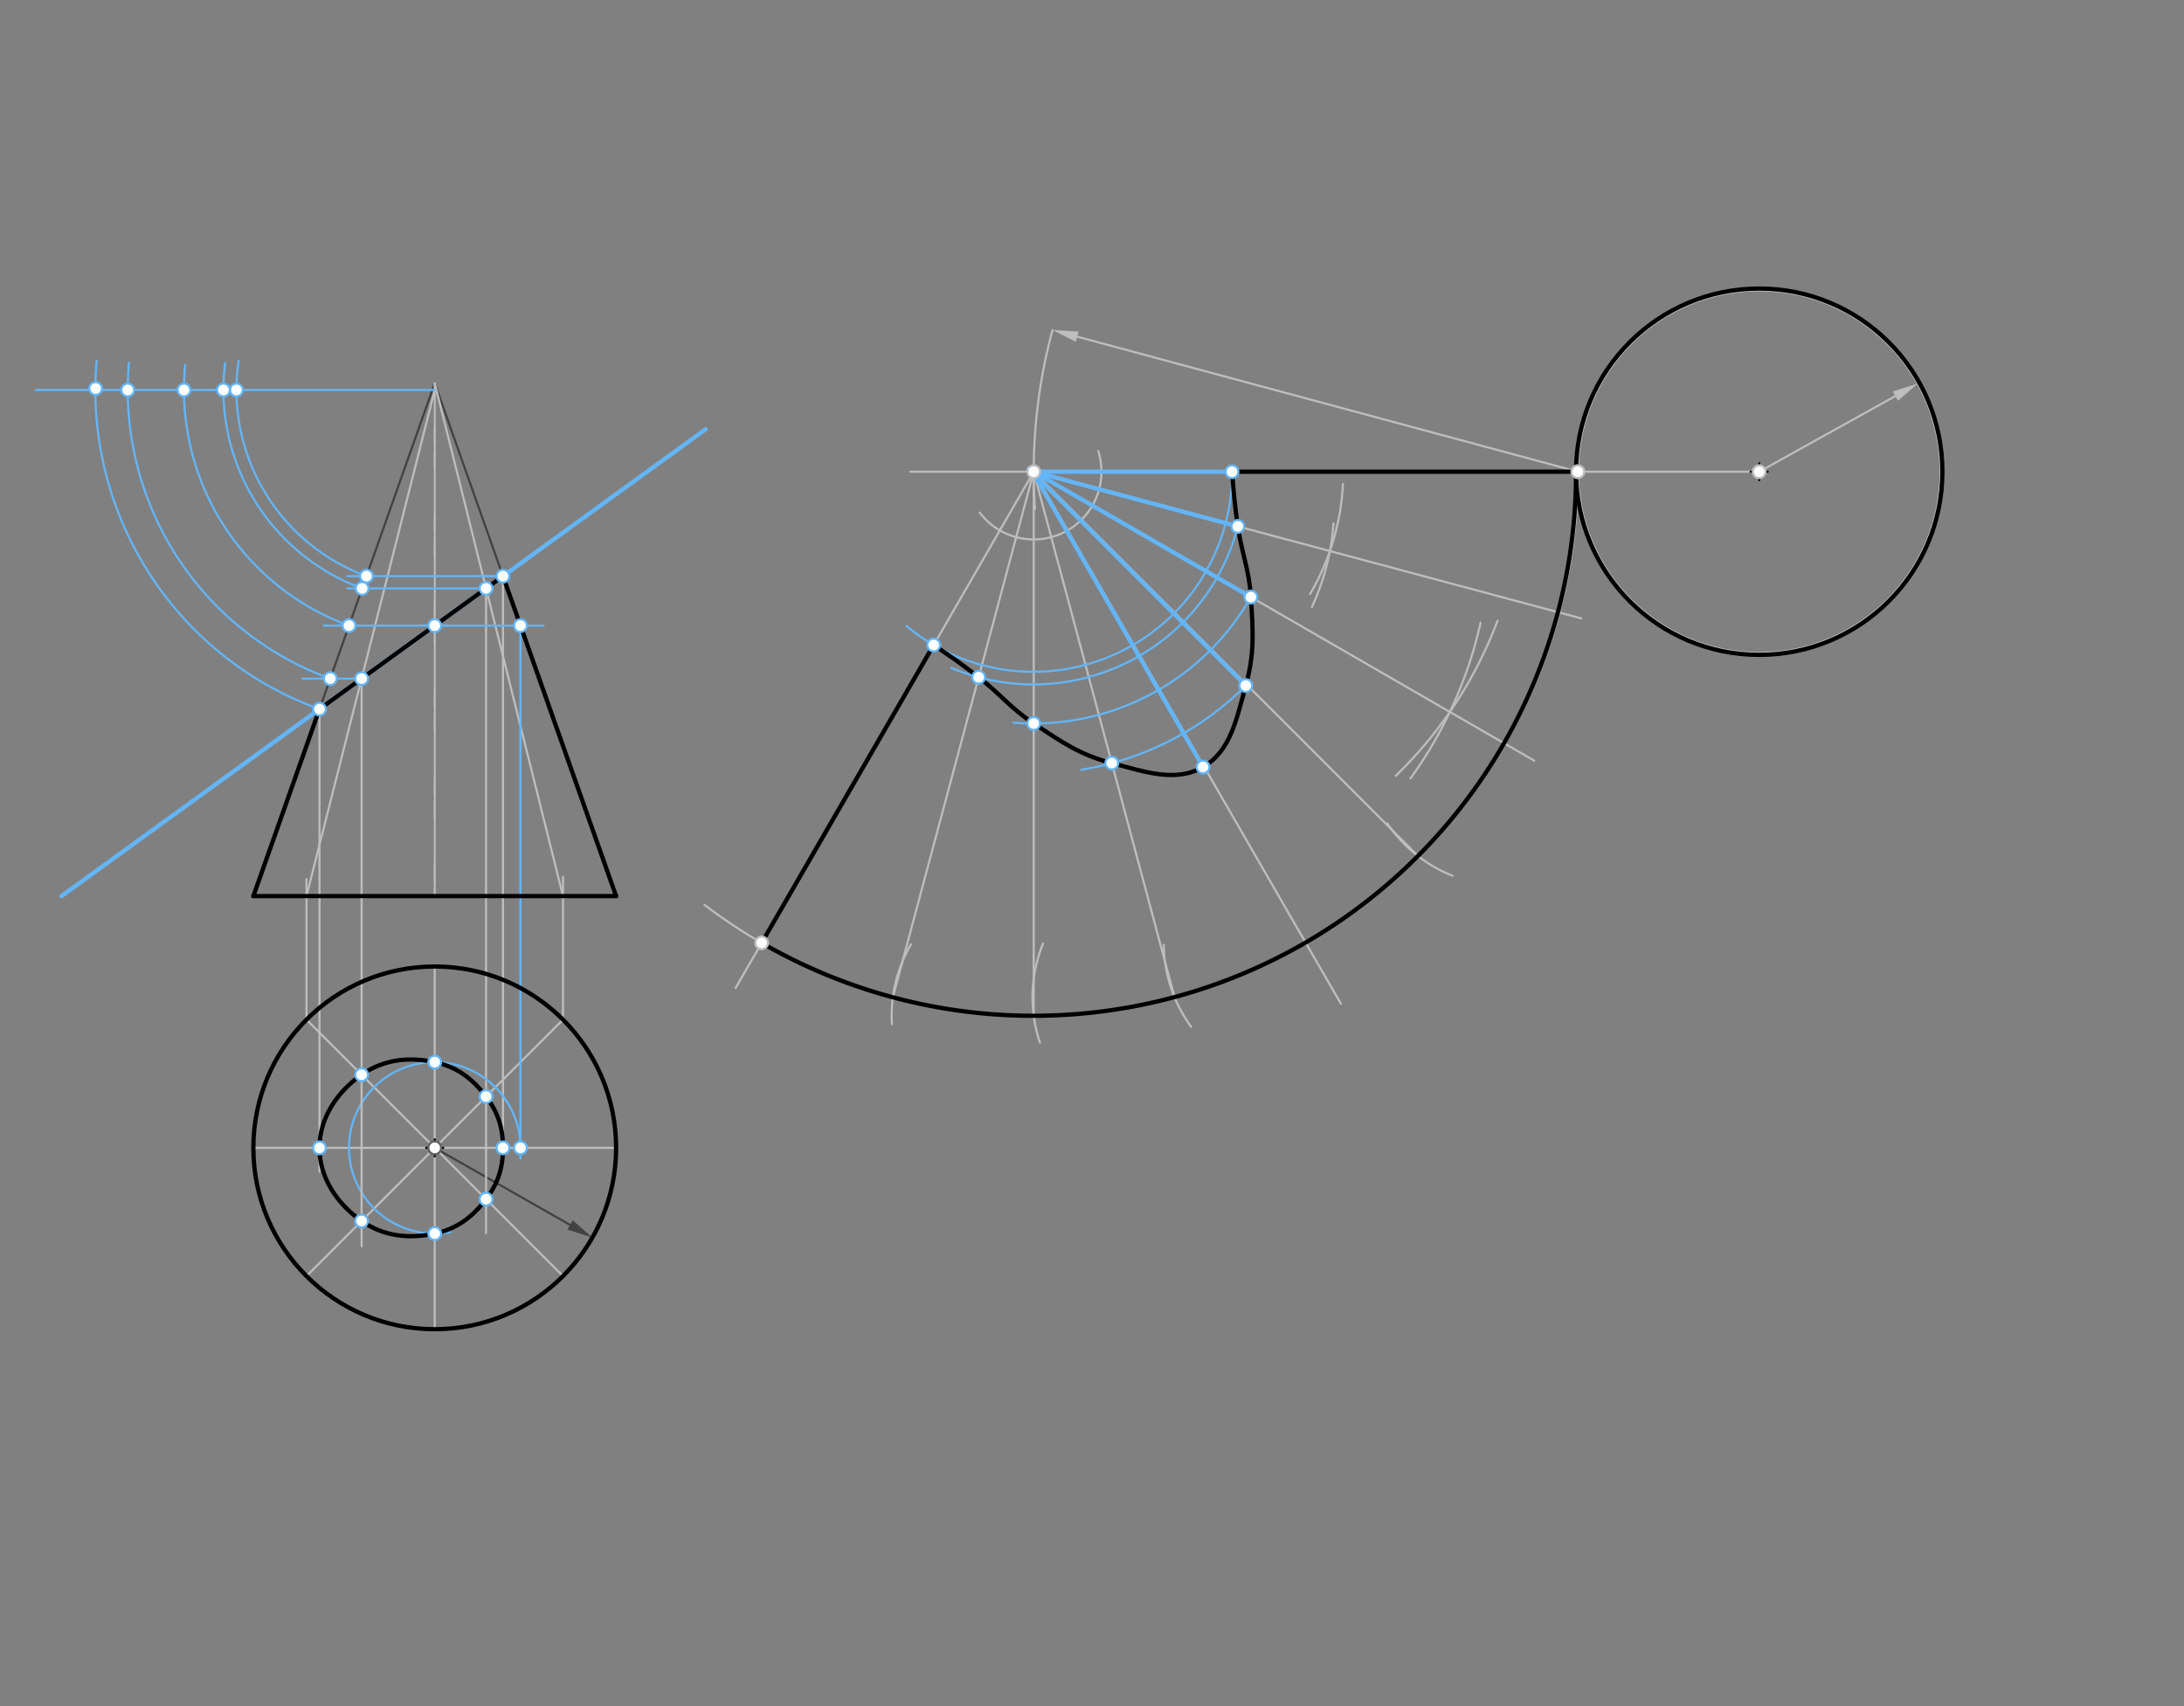 <svg xmlns="http://www.w3.org/2000/svg" class="svg--816" height="100%" preserveAspectRatio="xMidYMid meet" viewBox="0 0 1024 800" width="100%"><rect x="0" y="0" width="1024" height="800" fill="#808080" stroke="none"/><defs><marker id="marker-arrow" markerHeight="16" markerUnits="userSpaceOnUse" markerWidth="24" orient="auto-start-reverse" refX="24" refY="4" viewBox="0 0 24 8"><path d="M 0 0 L 24 4 L 0 8 z" stroke="inherit"></path></marker></defs><g class="aux-layer--949"><g class="element--733"><g class="center--a87"><line x1="199.833" y1="538.234" x2="207.833" y2="538.234" stroke="#424242" stroke-width="1" stroke-linecap="round"></line><line x1="203.833" y1="534.234" x2="203.833" y2="542.234" stroke="#424242" stroke-width="1" stroke-linecap="round"></line><circle class="hit--87b" cx="203.833" cy="538.234" r="4" stroke="none" fill="transparent"></circle></g><circle cx="203.833" cy="538.234" fill="none" r="85.039" stroke="#424242" stroke-dasharray="none" stroke-width="1"></circle></g><g class="element--733"><line stroke="#424242" stroke-dasharray="none" stroke-linecap="round" stroke-width="1" x1="203.833" x2="267.303" y1="538.234" y2="574.376"></line><path d="M277.731,580.314 l12,2.5 l0,-5 z" fill="#424242" stroke="#424242" stroke-width="0" transform="rotate(209.659, 277.731, 580.314)"></path></g><g class="element--733"><line stroke="#424242" stroke-dasharray="none" stroke-linecap="round" stroke-width="1" x1="118.793" x2="288.872" y1="420.186" y2="420.186"></line></g><g class="element--733"><line stroke="#424242" stroke-dasharray="none" stroke-linecap="round" stroke-width="1" x1="288.872" x2="203.833" y1="420.186" y2="179.658"></line></g><g class="element--733"><line stroke="#424242" stroke-dasharray="none" stroke-linecap="round" stroke-width="1" x1="203.833" x2="118.793" y1="179.658" y2="420.186"></line></g><g class="element--733"><line stroke="#424242" stroke-dasharray="20, 10, 1, 10" stroke-linecap="round" stroke-width="1" x1="203.833" x2="203.833" y1="179.658" y2="420.186"></line></g><g class="element--733"><line stroke="#BDBDBD" stroke-dasharray="none" stroke-linecap="round" stroke-width="1" x1="824.833" x2="888.681" y1="221.186" y2="185.715"></line><path d="M899.171,179.887 l12,2.5 l0,-5 z" fill="#BDBDBD" stroke="#BDBDBD" stroke-width="0" transform="rotate(150.945, 899.171, 179.887)"></path></g><g class="element--733"><g class="center--a87"><line x1="820.833" y1="221.186" x2="828.833" y2="221.186" stroke="#BDBDBD" stroke-width="1" stroke-linecap="round"></line><line x1="824.833" y1="217.186" x2="824.833" y2="225.186" stroke="#BDBDBD" stroke-width="1" stroke-linecap="round"></line><circle class="hit--87b" cx="824.833" cy="221.186" r="4" stroke="none" fill="transparent"></circle></g><circle cx="824.833" cy="221.186" fill="none" r="85.039" stroke="#BDBDBD" stroke-dasharray="none" stroke-width="1"></circle></g><g class="element--733"><line stroke="#BDBDBD" stroke-dasharray="none" stroke-linecap="round" stroke-width="1" x1="824.833" x2="426.833" y1="221.186" y2="221.186"></line></g><g class="element--733"><line stroke="#BDBDBD" stroke-dasharray="none" stroke-linecap="round" stroke-width="1" x1="739.793" x2="505.065" y1="221.186" y2="157.869"></line><path d="M493.479,154.744 l12,2.5 l0,-5 z" fill="#BDBDBD" stroke="#BDBDBD" stroke-width="0" transform="rotate(15.096, 493.479, 154.744)"></path></g><g class="element--733"><path d="M 493.479 154.744 A 255.118 255.118 0 0 0 485.27 238.598" fill="none" stroke="#BDBDBD" stroke-dasharray="none" stroke-linecap="round" stroke-width="1"></path></g><g class="element--733"><path d="M 739.793 221.186 A 255.118 255.118 0 0 1 330.347 424.332" fill="none" stroke="#BDBDBD" stroke-dasharray="none" stroke-linecap="round" stroke-width="1"></path></g><g class="element--733"><line stroke="#BDBDBD" stroke-dasharray="none" stroke-linecap="round" stroke-width="1" x1="484.675" x2="344.892" y1="221.186" y2="463.298"></line></g><g class="element--733"><path d="M 514.927 211.523 A 31.757 31.757 0 0 1 459.354 240.353" fill="none" stroke="#BDBDBD" stroke-dasharray="none" stroke-linecap="round" stroke-width="1"></path></g><g class="element--733"><line stroke="#BDBDBD" stroke-dasharray="none" stroke-linecap="round" stroke-width="1" x1="288.872" x2="118.793" y1="538.234" y2="538.234"></line></g><g class="element--733"><line stroke="#BDBDBD" stroke-dasharray="none" stroke-linecap="round" stroke-width="1" x1="263.965" x2="143.701" y1="478.102" y2="598.366"></line></g><g class="element--733"><line stroke="#BDBDBD" stroke-dasharray="none" stroke-linecap="round" stroke-width="1" x1="203.833" x2="203.833" y1="453.194" y2="623.273"></line></g><g class="element--733"><line stroke="#BDBDBD" stroke-dasharray="none" stroke-linecap="round" stroke-width="1" x1="143.701" x2="263.965" y1="478.102" y2="598.366"></line></g><g class="element--733"><line stroke="#BDBDBD" stroke-dasharray="none" stroke-linecap="round" stroke-width="1" x1="263.965" x2="263.965" y1="478.102" y2="411.234"></line></g><g class="element--733"><line stroke="#BDBDBD" stroke-dasharray="none" stroke-linecap="round" stroke-width="1" x1="203.833" x2="263.965" y1="179.658" y2="420.186"></line></g><g class="element--733"><line stroke="#BDBDBD" stroke-dasharray="none" stroke-linecap="round" stroke-width="1" x1="203.833" x2="203.833" y1="179.658" y2="420.186"></line></g><g class="element--733"><line stroke="#BDBDBD" stroke-dasharray="none" stroke-linecap="round" stroke-width="1" x1="143.701" x2="143.701" y1="478.102" y2="412.234"></line></g><g class="element--733"><line stroke="#BDBDBD" stroke-dasharray="none" stroke-linecap="round" stroke-width="1" x1="203.833" x2="143.701" y1="182.857" y2="420.186"></line></g><g class="element--733"><line stroke="#BDBDBD" stroke-dasharray="none" stroke-linecap="round" stroke-width="1" x1="484.675" x2="628.725" y1="221.186" y2="470.688"></line></g><g class="element--733"><path d="M 702.133 291.1 A 198.425 198.425 0 0 1 654.388 363.807" fill="none" stroke="#BDBDBD" stroke-dasharray="none" stroke-linecap="round" stroke-width="1"></path></g><g class="element--733"><path d="M 694.198 291.986 A 198.425 198.425 0 0 1 661.359 364.939" fill="none" stroke="#BDBDBD" stroke-dasharray="none" stroke-linecap="round" stroke-width="1"></path></g><g class="element--733"><line stroke="#BDBDBD" stroke-dasharray="none" stroke-linecap="round" stroke-width="1" x1="484.675" x2="719.365" y1="221.186" y2="356.684"></line></g><g class="element--733"><path d="M 629.674 226.912 A 113.386 113.386 0 0 1 614.271 278.493" fill="none" stroke="#BDBDBD" stroke-dasharray="none" stroke-linecap="round" stroke-width="1"></path></g><g class="element--733"><path d="M 625.255 245.429 A 113.386 113.386 0 0 1 615.132 284.571" fill="none" stroke="#BDBDBD" stroke-dasharray="none" stroke-linecap="round" stroke-width="1"></path></g><g class="element--733"><line stroke="#BDBDBD" stroke-dasharray="none" stroke-linecap="round" stroke-width="1" x1="484.675" x2="741.341" y1="221.186" y2="289.959"></line></g><g class="element--733"><path d="M 681.037 410.645 A 66.6 66.6 0 0 1 650.463 386.081" fill="none" stroke="#BDBDBD" stroke-dasharray="none" stroke-linecap="round" stroke-width="1"></path></g><g class="element--733"><path d="M 558.511 481.487 A 66.6 66.6 0 0 1 545.641 443.042" fill="none" stroke="#BDBDBD" stroke-dasharray="none" stroke-linecap="round" stroke-width="1"></path></g><g class="element--733"><path d="M 487.591 488.878 A 66.6 66.6 0 0 1 489.033 442.466" fill="none" stroke="#BDBDBD" stroke-dasharray="none" stroke-linecap="round" stroke-width="1"></path></g><g class="element--733"><path d="M 418.189 480.219 A 66.6 66.6 0 0 1 427.118 442.795" fill="none" stroke="#BDBDBD" stroke-dasharray="none" stroke-linecap="round" stroke-width="1"></path></g><g class="element--733"><line stroke="#BDBDBD" stroke-dasharray="none" stroke-linecap="round" stroke-width="1" x1="484.675" x2="665.071" y1="221.186" y2="401.582"></line></g><g class="element--733"><line stroke="#BDBDBD" stroke-dasharray="none" stroke-linecap="round" stroke-width="1" x1="484.675" x2="550.704" y1="221.186" y2="467.611"></line></g><g class="element--733"><line stroke="#BDBDBD" stroke-dasharray="none" stroke-linecap="round" stroke-width="1" x1="484.675" x2="484.674" y1="221.186" y2="476.304"></line></g><g class="element--733"><line stroke="#BDBDBD" stroke-dasharray="none" stroke-linecap="round" stroke-width="1" x1="484.675" x2="418.644" y1="221.186" y2="467.611"></line></g><g class="element--733"><line stroke="#BDBDBD" stroke-dasharray="none" stroke-linecap="round" stroke-width="1" x1="235.829" x2="235.829" y1="270.156" y2="541.234"></line></g><g class="element--733"><line stroke="#BDBDBD" stroke-dasharray="none" stroke-linecap="round" stroke-width="1" x1="227.895" x2="227.895" y1="275.906" y2="578.234"></line></g><g class="element--733"><line stroke="#64B5F6" stroke-dasharray="none" stroke-linecap="round" stroke-width="1" x1="203.833" x2="254.833" y1="293.346" y2="293.346"></line></g><g class="element--733"><line stroke="#64B5F6" stroke-dasharray="none" stroke-linecap="round" stroke-width="1" x1="244.028" x2="244.028" y1="293.346" y2="543.234"></line></g><g class="element--733"><path d="M 244.028 538.234 A 40.195 40.195 0 1 0 211.354 577.719" fill="none" stroke="#64B5F6" stroke-dasharray="none" stroke-linecap="round" stroke-width="1"></path></g><g class="element--733"><line stroke="#BDBDBD" stroke-dasharray="none" stroke-linecap="round" stroke-width="1" x1="169.541" x2="169.541" y1="318.201" y2="584.345"></line></g><g class="element--733"><line stroke="#BDBDBD" stroke-dasharray="none" stroke-linecap="round" stroke-width="1" x1="149.789" x2="149.789" y1="332.517" y2="549.345"></line></g><g class="element--733"><line stroke="#64B5F6" stroke-dasharray="none" stroke-linecap="round" stroke-width="1" x1="203.833" x2="16.833" y1="182.857" y2="182.857"></line></g><g class="element--733"><line stroke="#64B5F6" stroke-dasharray="none" stroke-linecap="round" stroke-width="1" x1="235.829" x2="162.833" y1="270.156" y2="270.156"></line></g><g class="element--733"><path d="M 171.837 270.156 A 92.977 92.977 0 0 1 111.858 169.236" fill="none" stroke="#64B5F6" stroke-dasharray="none" stroke-linecap="round" stroke-width="1"></path></g><g class="element--733"><line stroke="#64B5F6" stroke-dasharray="none" stroke-linecap="round" stroke-width="1" x1="227.895" x2="162.833" y1="275.906" y2="275.906"></line></g><g class="element--733"><path d="M 169.804 275.906 A 99.076 99.076 0 0 1 105.558 170.278" fill="none" stroke="#64B5F6" stroke-dasharray="none" stroke-linecap="round" stroke-width="1"></path></g><g class="element--733"><line stroke="#64B5F6" stroke-dasharray="none" stroke-linecap="round" stroke-width="1" x1="203.833" x2="151.833" y1="293.346" y2="293.346"></line></g><g class="element--733"><path d="M 163.638 293.346 A 117.573 117.573 0 0 1 86.841 171.181" fill="none" stroke="#64B5F6" stroke-dasharray="none" stroke-linecap="round" stroke-width="1"></path></g><g class="element--733"><line stroke="#64B5F6" stroke-dasharray="none" stroke-linecap="round" stroke-width="1" x1="169.541" x2="141.833" y1="318.201" y2="318.201"></line></g><g class="element--733"><path d="M 154.851 318.201 A 143.935 143.935 0 0 1 60.46 170.153" fill="none" stroke="#64B5F6" stroke-dasharray="none" stroke-linecap="round" stroke-width="1"></path></g><g class="element--733"><path d="M 149.789 332.517 A 159.119 159.119 0 0 1 45.296 169.255" fill="none" stroke="#64B5F6" stroke-dasharray="none" stroke-linecap="round" stroke-width="1"></path></g><g class="element--733"><path d="M 584.11 321.464 A 140.874 140.874 0 0 1 506.902 360.931" fill="none" stroke="#64B5F6" stroke-dasharray="none" stroke-linecap="round" stroke-width="1"></path></g><g class="element--733"><path d="M 586.496 279.972 A 117.396 117.396 0 0 1 475.197 338.878" fill="none" stroke="#64B5F6" stroke-dasharray="none" stroke-linecap="round" stroke-width="1"></path></g><g class="element--733"><path d="M 580.376 246.829 A 99.079 99.079 0 0 1 446.046 313.164" fill="none" stroke="#64B5F6" stroke-dasharray="none" stroke-linecap="round" stroke-width="1"></path></g><g class="element--733"><path d="M 577.646 221.186 A 93.151 93.151 0 0 1 425.057 293.572" fill="none" stroke="#64B5F6" stroke-dasharray="none" stroke-linecap="round" stroke-width="1"></path></g></g><g class="main-layer--75a"><g class="element--733"><line stroke="#64B5F6" stroke-dasharray="none" stroke-linecap="round" stroke-width="2" x1="28.833" x2="330.833" y1="420.186" y2="201.297"></line></g><g class="element--733"><path d="M 235.829 538.234 C 235.829 528.87, 233.539 521.606, 227.895 514.172 C 221.442 505.671, 214.136 500.236, 203.833 498.039 C 191.457 495.4, 179.758 496.81, 169.541 503.942 C 157.92 512.052, 149.789 524.379, 149.789 538.234 C 149.789 552.088, 157.92 564.415, 169.541 572.526 C 179.758 579.657, 191.457 581.067, 203.833 578.428 C 214.136 576.231, 221.442 570.796, 227.895 562.296 C 233.539 554.861, 235.829 547.598, 235.829 538.234" fill="none" stroke="#000000" stroke-linecap="round" stroke-width="2"></path></g><g class="element--733"><g class="center--a87"><line x1="199.833" y1="538.234" x2="207.833" y2="538.234" stroke="#000000" stroke-width="1" stroke-linecap="round"></line><line x1="203.833" y1="534.234" x2="203.833" y2="542.234" stroke="#000000" stroke-width="1" stroke-linecap="round"></line><circle class="hit--87b" cx="203.833" cy="538.234" r="4" stroke="none" fill="transparent"></circle></g><circle cx="203.833" cy="538.234" fill="none" r="85.039" stroke="#000000" stroke-dasharray="none" stroke-width="2"></circle></g><g class="element--733"><line stroke="#000000" stroke-dasharray="none" stroke-linecap="round" stroke-width="2" x1="235.829" x2="149.789" y1="270.156" y2="332.517"></line></g><g class="element--733"><line stroke="#000000" stroke-dasharray="none" stroke-linecap="round" stroke-width="2" x1="149.789" x2="118.793" y1="332.517" y2="420.186"></line></g><g class="element--733"><line stroke="#000000" stroke-dasharray="none" stroke-linecap="round" stroke-width="2" x1="118.793" x2="288.872" y1="420.186" y2="420.186"></line></g><g class="element--733"><line stroke="#000000" stroke-dasharray="none" stroke-linecap="round" stroke-width="2" x1="288.872" x2="235.829" y1="420.186" y2="270.156"></line></g><g class="element--733"><line stroke="#64B5F6" stroke-dasharray="none" stroke-linecap="round" stroke-width="2" x1="484.675" x2="577.646" y1="221.186" y2="221.186"></line></g><g class="element--733"><line stroke="#64B5F6" stroke-dasharray="none" stroke-linecap="round" stroke-width="2" x1="484.675" x2="580.376" y1="221.186" y2="246.829"></line></g><g class="element--733"><line stroke="#64B5F6" stroke-dasharray="none" stroke-linecap="round" stroke-width="2" x1="484.675" x2="586.496" y1="221.186" y2="279.972"></line></g><g class="element--733"><line stroke="#64B5F6" stroke-dasharray="none" stroke-linecap="round" stroke-width="2" x1="482.333" x2="584.11" y1="219.686" y2="321.464"></line></g><g class="element--733"><line stroke="#64B5F6" stroke-dasharray="none" stroke-linecap="round" stroke-width="2" x1="484.497" x2="564.057" y1="221.85" y2="359.652"></line></g><g class="element--733"><path d="M 577.646 221.186 C 578.473 231.373, 578.906 236.714, 580.376 246.829 C 582.297 260.048, 585.677 266.903, 586.496 279.972 C 587.506 296.088, 588.326 306.259, 584.11 321.464 C 579.734 337.244, 576.993 352.205, 564.057 359.652 C 551.22 367.044, 537.009 361.951, 521.29 357.835 C 506.211 353.886, 498.001 348.058, 484.675 339.246 C 473.73 332.009, 469.409 325.753, 458.853 317.553 C 450.731 311.245, 446.273 308.214, 437.768 302.433" fill="none" stroke="#000000" stroke-linecap="round" stroke-width="2"></path></g><g class="element--733"><line stroke="#000000" stroke-dasharray="none" stroke-linecap="round" stroke-width="2" x1="437.768" x2="357.116" y1="302.433" y2="442.125"></line></g><g class="element--733"><path d="M 357.116 442.125 A 254.454 254.454 0 0 0 738.95 221.188" fill="none" stroke="#000000" stroke-dasharray="none" stroke-linecap="round" stroke-width="2"></path></g><g class="element--733"><line stroke="#000000" stroke-dasharray="none" stroke-linecap="round" stroke-width="2" x1="738.95" x2="577.646" y1="221.186" y2="221.186"></line></g><g class="element--733"><g class="center--a87"><line x1="820.833" y1="221.186" x2="828.833" y2="221.186" stroke="#000000" stroke-width="1" stroke-linecap="round"></line><line x1="824.833" y1="217.186" x2="824.833" y2="225.186" stroke="#000000" stroke-width="1" stroke-linecap="round"></line><circle class="hit--87b" cx="824.833" cy="221.186" r="4" stroke="none" fill="transparent"></circle></g><circle cx="824.833" cy="221.186" fill="none" r="85.883" stroke="#000000" stroke-dasharray="none" stroke-width="2"></circle></g><g class="element--733"><circle cx="203.833" cy="538.234" r="3" stroke="#616161" stroke-width="1" fill="#ffffff"></circle>}</g><g class="element--733"><circle cx="824.833" cy="221.186" r="3" stroke="#BDBDBD" stroke-width="1" fill="#ffffff"></circle>}</g><g class="element--733"><circle cx="739.793" cy="221.186" r="3" stroke="#BDBDBD" stroke-width="1" fill="#ffffff"></circle>}</g><g class="element--733"><circle cx="484.675" cy="221.186" r="3" stroke="#BDBDBD" stroke-width="1" fill="#ffffff"></circle>}</g><g class="element--733"><circle cx="357.116" cy="442.125" r="3" stroke="#BDBDBD" stroke-width="1" fill="#ffffff"></circle>}</g><g class="element--733"><circle cx="235.829" cy="270.156" r="3" stroke="#64B5F6" stroke-width="1" fill="#ffffff"></circle>}</g><g class="element--733"><circle cx="235.829" cy="538.234" r="3" stroke="#64B5F6" stroke-width="1" fill="#ffffff"></circle>}</g><g class="element--733"><circle cx="227.895" cy="275.906" r="3" stroke="#64B5F6" stroke-width="1" fill="#ffffff"></circle>}</g><g class="element--733"><circle cx="227.895" cy="514.172" r="3" stroke="#64B5F6" stroke-width="1" fill="#ffffff"></circle>}</g><g class="element--733"><circle cx="227.895" cy="562.296" r="3" stroke="#64B5F6" stroke-width="1" fill="#ffffff"></circle>}</g><g class="element--733"><circle cx="203.833" cy="293.346" r="3" stroke="#64B5F6" stroke-width="1" fill="#ffffff"></circle>}</g><g class="element--733"><circle cx="244.028" cy="293.346" r="3" stroke="#64B5F6" stroke-width="1" fill="#ffffff"></circle>}</g><g class="element--733"><circle cx="244.028" cy="538.234" r="3" stroke="#64B5F6" stroke-width="1" fill="#ffffff"></circle>}</g><g class="element--733"><circle cx="203.833" cy="498.039" r="3" stroke="#64B5F6" stroke-width="1" fill="#ffffff"></circle>}</g><g class="element--733"><circle cx="203.833" cy="578.428" r="3" stroke="#64B5F6" stroke-width="1" fill="#ffffff"></circle>}</g><g class="element--733"><circle cx="169.541" cy="318.201" r="3" stroke="#64B5F6" stroke-width="1" fill="#ffffff"></circle>}</g><g class="element--733"><circle cx="169.541" cy="503.942" r="3" stroke="#64B5F6" stroke-width="1" fill="#ffffff"></circle>}</g><g class="element--733"><circle cx="169.541" cy="572.526" r="3" stroke="#64B5F6" stroke-width="1" fill="#ffffff"></circle>}</g><g class="element--733"><circle cx="149.789" cy="332.517" r="3" stroke="#64B5F6" stroke-width="1" fill="#ffffff"></circle>}</g><g class="element--733"><circle cx="149.789" cy="538.234" r="3" stroke="#64B5F6" stroke-width="1" fill="#ffffff"></circle>}</g><g class="element--733"><circle cx="171.837" cy="270.156" r="3" stroke="#64B5F6" stroke-width="1" fill="#ffffff"></circle>}</g><g class="element--733"><circle cx="110.855" cy="182.857" r="3" stroke="#64B5F6" stroke-width="1" fill="#ffffff"></circle>}</g><g class="element--733"><circle cx="577.646" cy="221.186" r="3" stroke="#64B5F6" stroke-width="1" fill="#ffffff"></circle>}</g><g class="element--733"><circle cx="169.804" cy="275.906" r="3" stroke="#64B5F6" stroke-width="1" fill="#ffffff"></circle>}</g><g class="element--733"><circle cx="104.757" cy="182.857" r="3" stroke="#64B5F6" stroke-width="1" fill="#ffffff"></circle>}</g><g class="element--733"><circle cx="580.376" cy="246.829" r="3" stroke="#64B5F6" stroke-width="1" fill="#ffffff"></circle>}</g><g class="element--733"><circle cx="163.638" cy="293.346" r="3" stroke="#64B5F6" stroke-width="1" fill="#ffffff"></circle>}</g><g class="element--733"><circle cx="86.259" cy="182.857" r="3" stroke="#64B5F6" stroke-width="1" fill="#ffffff"></circle>}</g><g class="element--733"><circle cx="586.496" cy="279.972" r="3" stroke="#64B5F6" stroke-width="1" fill="#ffffff"></circle>}</g><g class="element--733"><circle cx="154.851" cy="318.201" r="3" stroke="#64B5F6" stroke-width="1" fill="#ffffff"></circle>}</g><g class="element--733"><circle cx="59.898" cy="182.857" r="3" stroke="#64B5F6" stroke-width="1" fill="#ffffff"></circle>}</g><g class="element--733"><circle cx="584.11" cy="321.464" r="3" stroke="#64B5F6" stroke-width="1" fill="#ffffff"></circle>}</g><g class="element--733"><circle cx="44.833" cy="182.186" r="3" stroke="#64B5F6" stroke-width="1" fill="#ffffff"></circle>}</g><g class="element--733"><circle cx="564.057" cy="359.652" r="3" stroke="#64B5F6" stroke-width="1" fill="#ffffff"></circle>}</g><g class="element--733"><circle cx="521.29" cy="357.835" r="3" stroke="#64B5F6" stroke-width="1" fill="#ffffff"></circle>}</g><g class="element--733"><circle cx="484.675" cy="339.246" r="3" stroke="#64B5F6" stroke-width="1" fill="#ffffff"></circle>}</g><g class="element--733"><circle cx="458.853" cy="317.553" r="3" stroke="#64B5F6" stroke-width="1" fill="#ffffff"></circle>}</g><g class="element--733"><circle cx="437.768" cy="302.433" r="3" stroke="#64B5F6" stroke-width="1" fill="#ffffff"></circle>}</g></g><g class="snaps-layer--ac6"></g><g class="temp-layer--52d"></g></svg>